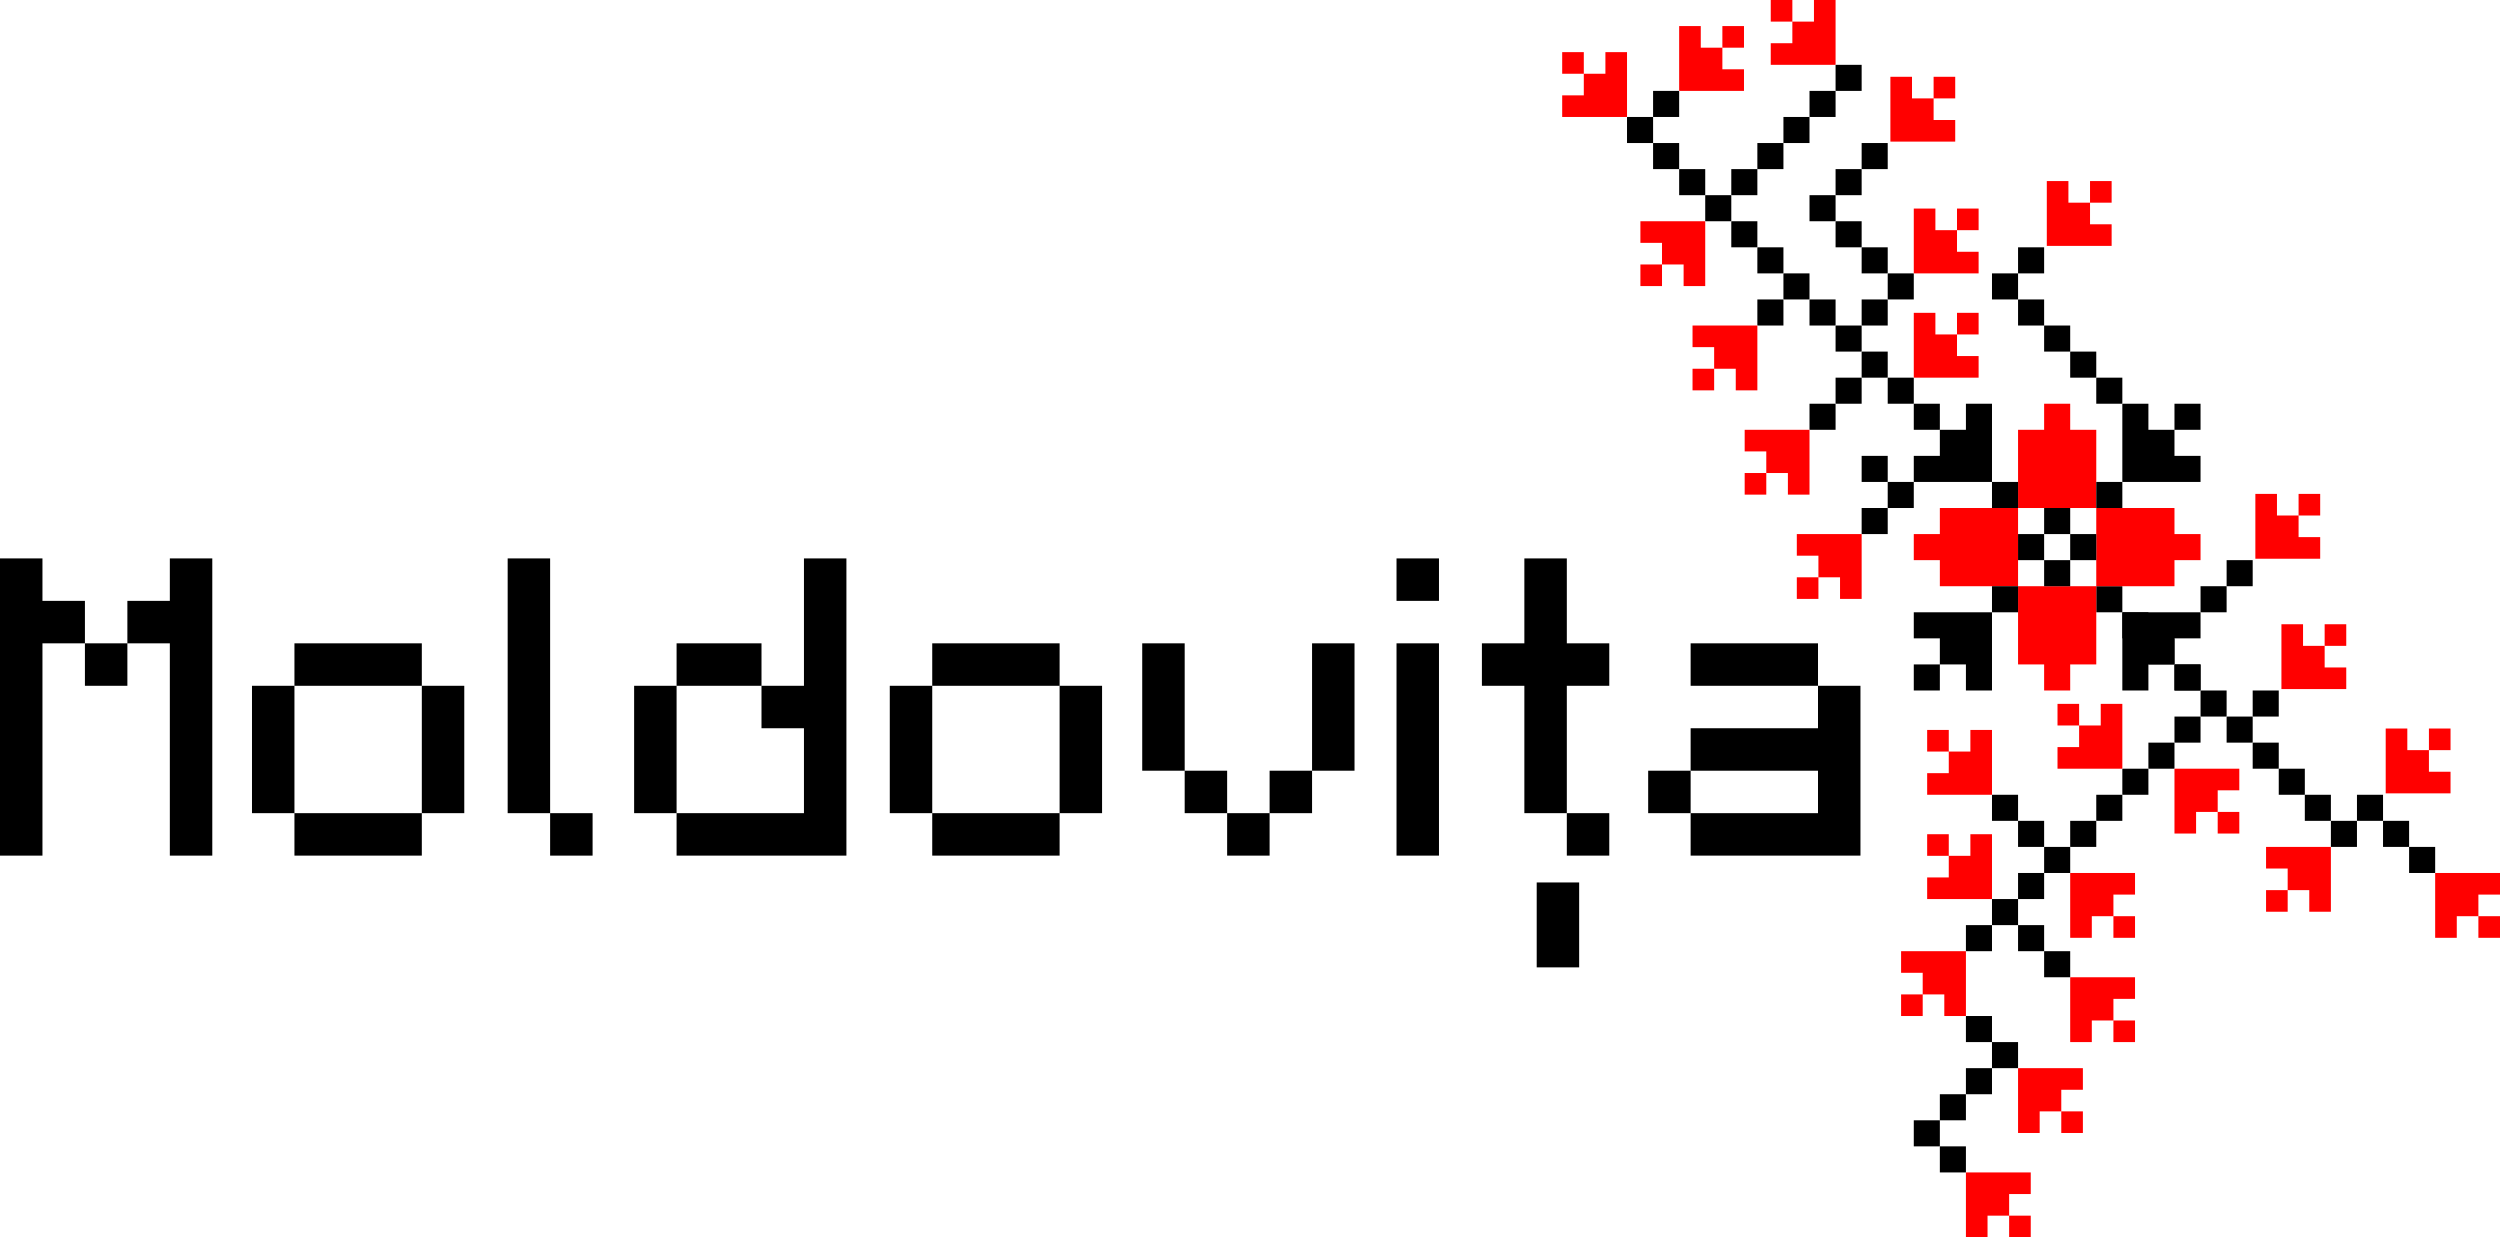 <?xml version="1.0" encoding="UTF-8"?>
<!DOCTYPE svg PUBLIC "-//W3C//DTD SVG 1.1//EN" "http://www.w3.org/Graphics/SVG/1.1/DTD/svg11.dtd">
<!-- Creator: CorelDRAW 2019 (64-Bit) -->
<svg xmlns="http://www.w3.org/2000/svg" xml:space="preserve" width="286.645mm" height="141.862mm" version="1.1" style="shape-rendering:geometricPrecision; text-rendering:geometricPrecision; image-rendering:optimizeQuality; fill-rule:evenodd; clip-rule:evenodd"
viewBox="0 0 5010.26 2479.6"
 xmlns:xlink="http://www.w3.org/1999/xlink"
 xmlns:xodm="http://www.corel.com/coreldraw/odm/2003">
 <defs>
  <style type="text/css">
   <![CDATA[
    .fil1 {fill:black}
    .fil0 {fill:red}
   ]]>
  </style>
 </defs>
 <g id="Слой_x0020_1">
  <g id="_2114171893968">
   <polygon class="fil0" points="3130.79,104.49 3174.1,104.49 3174.1,147.8 3217.41,147.8 3217.41,104.49 3260.72,104.49 3260.72,147.8 3260.72,191.11 3260.72,234.42 3217.41,234.42 3174.1,234.42 3130.79,234.42 3130.79,191.11 3174.1,191.11 3174.1,147.8 3130.79,147.8 "/>
   <rect class="fil1" x="3260.72" y="234.42" width="52.25" height="52.25"/>
   <rect class="fil1" x="3312.96" y="286.66" width="52.25" height="52.25"/>
   <rect class="fil1" x="3365.21" y="338.91" width="52.25" height="52.25"/>
   <rect class="fil1" x="3417.45" y="391.15" width="52.25" height="52.25"/>
   <rect class="fil1" x="3469.7" y="443.4" width="52.25" height="52.25"/>
   <rect class="fil1" x="3521.94" y="495.65" width="52.25" height="52.25"/>
   <rect class="fil1" x="3574.19" y="547.89" width="52.25" height="52.25"/>
   <rect class="fil1" x="3626.44" y="600.14" width="52.25" height="52.25"/>
   <rect class="fil1" x="3678.68" y="652.38" width="52.25" height="52.25"/>
   <rect class="fil1" x="3730.93" y="704.63" width="52.25" height="52.25"/>
   <rect class="fil1" x="3783.17" y="756.87" width="52.25" height="52.25"/>
   <rect class="fil1" x="3835.42" y="809.12" width="52.25" height="52.25"/>
   <rect class="fil1" x="3469.7" y="338.91" width="52.25" height="52.25"/>
   <rect class="fil1" x="3521.94" y="286.66" width="52.25" height="52.25"/>
   <rect class="fil1" x="3574.19" y="234.42" width="52.25" height="52.25"/>
   <rect class="fil1" x="3626.44" y="182.17" width="52.25" height="52.25"/>
   <rect class="fil1" x="3678.68" y="129.93" width="52.25" height="52.25"/>
   <rect class="fil1" x="3312.96" y="182.17" width="52.25" height="52.25"/>
   <polygon class="fil0" points="3495.13,52.25 3495.13,95.56 3451.82,95.56 3451.82,138.86 3495.13,138.86 3495.13,182.17 3451.82,182.17 3408.52,182.17 3365.21,182.17 3365.21,138.86 3365.21,95.56 3365.21,52.25 3408.52,52.25 3408.52,95.56 3451.82,95.56 3451.82,52.25 "/>
   <polygon class="fil0" points="3548.76,0 3592.07,0 3592.07,43.31 3635.37,43.31 3635.37,0 3678.68,0 3678.68,43.31 3678.68,86.62 3678.68,129.92 3635.37,129.92 3592.07,129.92 3548.76,129.92 3548.76,86.62 3592.07,86.62 3592.07,43.31 3548.76,43.31 "/>
   <polygon class="fil0" points="3287.53,573.32 3287.53,530.02 3330.84,530.02 3330.84,486.71 3287.53,486.71 3287.53,443.4 3330.84,443.4 3374.14,443.4 3417.45,443.4 3417.45,486.71 3417.45,530.02 3417.45,573.32 3374.14,573.32 3374.14,530.02 3330.84,530.02 3330.84,573.32 "/>
   <rect class="fil1" x="3521.94" y="600.14" width="52.25" height="52.25"/>
   <polygon class="fil0" points="3392.02,782.31 3392.02,739 3435.33,739 3435.33,695.69 3392.02,695.69 3392.02,652.38 3435.33,652.38 3478.64,652.38 3521.94,652.38 3521.94,695.69 3521.94,739 3521.94,782.31 3478.64,782.31 3478.64,739 3435.33,739 3435.33,782.31 "/>
   <rect class="fil1" x="3678.68" y="756.87" width="52.25" height="52.25"/>
   <rect class="fil1" x="3626.44" y="809.12" width="52.25" height="52.25"/>
   <polygon class="fil0" points="3496.51,991.29 3496.51,947.98 3539.82,947.98 3539.82,904.67 3496.51,904.67 3496.51,861.37 3539.82,861.37 3583.13,861.37 3626.44,861.37 3626.44,904.67 3626.44,947.98 3626.44,991.29 3583.13,991.29 3583.13,947.98 3539.82,947.98 3539.82,991.29 "/>
   <polygon class="fil1" points="3992.16,913.61 3992.16,965.86 3939.91,965.86 3887.66,965.86 3835.42,965.86 3835.42,913.61 3887.66,913.61 3887.66,861.37 3939.91,861.37 3939.91,809.12 3992.16,809.12 3992.16,861.37 "/>
   <rect class="fil1" x="4201.14" y="1174.84" width="52.25" height="52.25"/>
   <rect class="fil1" x="4253.38" y="1227.09" width="52.25" height="52.25"/>
   <rect class="fil1" x="4305.63" y="1279.33" width="52.25" height="52.25"/>
   <rect class="fil1" x="4357.88" y="1331.58" width="52.25" height="52.25"/>
   <rect class="fil1" x="4410.12" y="1383.82" width="52.25" height="52.25"/>
   <rect class="fil1" x="4462.37" y="1436.07" width="52.25" height="52.25"/>
   <rect class="fil1" x="4566.86" y="1540.56" width="52.25" height="52.25"/>
   <rect class="fil1" x="4619.1" y="1592.81" width="52.25" height="52.25"/>
   <rect class="fil1" x="4671.35" y="1645.05" width="52.25" height="52.25"/>
   <rect class="fil1" x="3783.17" y="965.86" width="52.25" height="52.25"/>
   <rect class="fil1" x="3730.93" y="1018.1" width="52.25" height="52.25"/>
   <polygon class="fil0" points="3601,1200.27 3601,1156.97 3644.31,1156.97 3644.31,1113.66 3601,1113.66 3601,1070.35 3644.31,1070.35 3687.62,1070.35 3730.93,1070.35 3730.93,1113.66 3730.93,1156.97 3730.93,1200.27 3687.62,1200.27 3687.62,1156.97 3644.31,1156.97 3644.31,1200.27 "/>
   <rect class="fil1" x="3730.93" y="913.61" width="52.25" height="52.25"/>
   <rect class="fil1" x="3730.93" y="600.14" width="52.25" height="52.25"/>
   <polygon class="fil0" points="3965.34,626.95 3965.34,670.26 3922.04,670.26 3922.04,713.57 3965.34,713.57 3965.34,756.88 3922.04,756.88 3878.73,756.88 3835.42,756.88 3835.42,713.57 3835.42,670.26 3835.42,626.95 3878.73,626.95 3878.73,670.26 3922.04,670.26 3922.04,626.95 "/>
   <rect class="fil1" x="3783.17" y="547.89" width="52.25" height="52.25"/>
   <rect class="fil1" x="3730.93" y="495.65" width="52.25" height="52.25"/>
   <rect class="fil1" x="3678.68" y="443.4" width="52.25" height="52.25"/>
   <rect class="fil1" x="3626.44" y="391.15" width="52.25" height="52.25"/>
   <rect class="fil1" x="3678.68" y="338.91" width="52.25" height="52.25"/>
   <rect class="fil1" x="3730.93" y="286.66" width="52.25" height="52.25"/>
   <polygon class="fil0" points="3918.46,153.89 3918.46,197.2 3875.15,197.2 3875.15,240.51 3918.46,240.51 3918.46,283.81 3875.15,283.81 3831.84,283.81 3788.54,283.81 3788.54,240.51 3788.54,197.2 3788.54,153.89 3831.84,153.89 3831.84,197.2 3875.15,197.2 3875.15,153.89 "/>
   <polygon class="fil0" points="3965.34,417.97 3965.34,461.28 3922.04,461.28 3922.04,504.58 3965.34,504.58 3965.34,547.89 3922.04,547.89 3878.73,547.89 3835.42,547.89 3835.42,504.58 3835.42,461.28 3835.42,417.97 3878.73,417.97 3878.73,461.28 3922.04,461.28 3922.04,417.97 "/>
   <polygon class="fil0" points="4201.14,965.86 4201.14,1018.1 4148.89,1018.1 4096.65,1018.1 4044.4,1018.1 4044.4,965.86 4044.4,913.61 4044.4,861.37 4096.65,861.37 4096.65,809.12 4148.89,809.12 4148.89,861.37 4201.14,861.37 4201.14,913.61 "/>
   <rect class="fil1" x="3992.16" y="965.86" width="52.25" height="52.25"/>
   <polygon class="fil0" points="3992.16,1018.1 4044.4,1018.1 4044.4,1070.35 4044.4,1122.59 4044.4,1174.84 3992.16,1174.84 3939.91,1174.84 3887.66,1174.84 3887.66,1122.59 3835.42,1122.59 3835.42,1070.35 3887.66,1070.35 3887.66,1018.1 3939.91,1018.1 "/>
   <polygon class="fil0" points="4044.4,1227.09 4044.4,1174.84 4096.65,1174.84 4148.89,1174.84 4201.14,1174.84 4201.14,1227.09 4201.14,1279.33 4201.14,1331.58 4148.89,1331.58 4148.89,1383.82 4096.65,1383.82 4096.65,1331.58 4044.4,1331.58 4044.4,1279.33 "/>
   <polygon class="fil0" points="4253.38,1174.84 4201.14,1174.84 4201.14,1122.59 4201.14,1070.35 4201.14,1018.1 4253.38,1018.1 4305.63,1018.1 4357.88,1018.1 4357.88,1070.35 4410.12,1070.35 4410.12,1122.59 4357.88,1122.59 4357.88,1174.84 4305.63,1174.84 "/>
   <rect class="fil1" x="4096.65" y="1018.1" width="52.25" height="52.25"/>
   <rect class="fil1" x="4148.89" y="1070.35" width="52.25" height="52.25"/>
   <rect class="fil1" x="4044.4" y="1070.35" width="52.25" height="52.25"/>
   <rect class="fil1" x="4096.65" y="1122.59" width="52.25" height="52.25"/>
   <rect class="fil1" x="4201.14" y="965.86" width="52.25" height="52.25"/>
   <rect class="fil1" x="3992.16" y="1174.84" width="52.25" height="52.25"/>
   <polygon class="fil1" points="3939.91,1227.09 3992.16,1227.09 3992.16,1279.33 3992.16,1331.58 3992.16,1383.82 3939.91,1383.82 3939.91,1331.58 3887.66,1331.58 3887.66,1383.82 3835.42,1383.82 3835.42,1331.58 3887.66,1331.58 3887.66,1279.33 3835.42,1279.33 3835.42,1227.09 3887.66,1227.09 "/>
   <polygon class="fil1" points="4305.63,965.86 4253.38,965.86 4253.38,913.61 4253.38,861.37 4253.38,809.12 4305.63,809.12 4305.63,861.37 4357.88,861.37 4357.88,809.12 4410.12,809.12 4410.12,861.37 4357.88,861.37 4357.88,913.61 4410.12,913.61 4410.12,965.86 4357.88,965.86 "/>
   <polygon class="fil1" points="4253.38,1279.33 4253.38,1227.09 4305.63,1227.09 4357.88,1227.09 4410.12,1227.09 4410.12,1279.33 4357.88,1279.33 4357.88,1331.58 4410.12,1331.58 4410.12,1383.82 4357.88,1383.82 4357.88,1331.58 4305.63,1331.58 4305.63,1383.82 4253.38,1383.82 4253.38,1331.58 "/>
   <rect class="fil1" x="4410.12" y="1174.84" width="52.25" height="52.25"/>
   <rect class="fil1" x="4462.37" y="1122.59" width="52.25" height="52.25"/>
   <polygon class="fil0" points="4649.9,989.82 4649.9,1033.13 4606.59,1033.13 4606.59,1076.44 4649.9,1076.44 4649.9,1119.75 4606.59,1119.75 4563.28,1119.75 4519.98,1119.75 4519.98,1076.44 4519.98,1033.13 4519.98,989.82 4563.28,989.82 4563.28,1033.13 4606.59,1033.13 4606.59,989.82 "/>
   <rect class="fil1" x="4201.14" y="756.87" width="52.25" height="52.25"/>
   <rect class="fil1" x="4148.89" y="704.63" width="52.25" height="52.25"/>
   <rect class="fil1" x="4096.65" y="652.38" width="52.25" height="52.25"/>
   <rect class="fil1" x="4044.4" y="600.14" width="52.25" height="52.25"/>
   <rect class="fil1" x="3992.16" y="547.89" width="52.25" height="52.25"/>
   <rect class="fil1" x="4044.4" y="495.65" width="52.25" height="52.25"/>
   <polygon class="fil0" points="4231.93,362.87 4231.93,406.18 4188.63,406.18 4188.63,449.49 4231.93,449.49 4231.93,492.8 4188.63,492.8 4145.32,492.8 4102.01,492.8 4102.01,449.49 4102.01,406.18 4102.01,362.87 4145.32,362.87 4145.32,406.18 4188.63,406.18 4188.63,362.87 "/>
   <rect class="fil1" x="4514.61" y="1383.82" width="52.25" height="52.25"/>
   <polygon class="fil0" points="4702.14,1251.05 4702.14,1294.36 4658.84,1294.36 4658.84,1337.67 4702.14,1337.67 4702.14,1380.97 4658.84,1380.97 4615.53,1380.97 4572.22,1380.97 4572.22,1337.67 4572.22,1294.36 4572.22,1251.05 4615.53,1251.05 4615.53,1294.36 4658.84,1294.36 4658.84,1251.05 "/>
   <rect class="fil1" x="4723.6" y="1592.81" width="52.25" height="52.25"/>
   <polygon class="fil0" points="4911.13,1460.03 4911.13,1503.34 4867.82,1503.34 4867.82,1546.65 4911.13,1546.65 4911.13,1589.96 4867.82,1589.96 4824.51,1589.96 4781.2,1589.96 4781.2,1546.65 4781.2,1503.34 4781.2,1460.03 4824.51,1460.03 4824.51,1503.34 4867.82,1503.34 4867.82,1460.03 "/>
   <rect class="fil1" x="4775.84" y="1645.05" width="52.25" height="52.25"/>
   <rect class="fil1" x="4828.09" y="1697.3" width="52.25" height="52.25"/>
   <polygon class="fil0" points="5010.26,1879.47 4966.95,1879.47 4966.95,1836.16 4923.64,1836.16 4923.64,1879.47 4880.33,1879.47 4880.33,1836.16 4880.33,1792.85 4880.33,1749.54 4923.64,1749.54 4966.95,1749.54 5010.26,1749.54 5010.26,1792.85 4966.95,1792.85 4966.95,1836.16 5010.26,1836.16 "/>
   <polygon class="fil0" points="4541.42,1827.22 4541.42,1783.91 4584.73,1783.91 4584.73,1740.61 4541.42,1740.61 4541.42,1697.3 4584.73,1697.3 4628.04,1697.3 4671.35,1697.3 4671.35,1740.61 4671.35,1783.91 4671.35,1827.22 4628.04,1827.22 4628.04,1783.91 4584.73,1783.91 4584.73,1827.22 "/>
   <rect class="fil1" x="4357.88" y="1436.07" width="52.25" height="52.25"/>
   <rect class="fil1" x="4305.63" y="1488.31" width="52.25" height="52.25"/>
   <rect class="fil1" x="4253.38" y="1540.56" width="52.25" height="52.25"/>
   <rect class="fil1" x="4201.14" y="1592.81" width="52.25" height="52.25"/>
   <rect class="fil1" x="4148.89" y="1645.05" width="52.25" height="52.25"/>
   <rect class="fil1" x="4096.65" y="1697.3" width="52.25" height="52.25"/>
   <rect class="fil1" x="4044.4" y="1749.54" width="52.25" height="52.25"/>
   <rect class="fil1" x="3992.16" y="1801.79" width="52.25" height="52.25"/>
   <rect class="fil1" x="3939.91" y="1854.03" width="52.25" height="52.25"/>
   <polygon class="fil0" points="4487.8,1670.49 4444.49,1670.49 4444.49,1627.18 4401.18,1627.18 4401.18,1670.49 4357.88,1670.49 4357.88,1627.18 4357.88,1583.87 4357.88,1540.56 4401.18,1540.56 4444.49,1540.56 4487.8,1540.56 4487.8,1583.87 4444.49,1583.87 4444.49,1627.18 4487.8,1627.18 "/>
   <polygon class="fil0" points="4123.46,1410.63 4166.77,1410.63 4166.77,1453.94 4210.08,1453.94 4210.08,1410.63 4253.38,1410.63 4253.38,1453.94 4253.38,1497.25 4253.38,1540.56 4210.08,1540.56 4166.77,1540.56 4123.46,1540.56 4123.46,1497.25 4166.77,1497.25 4166.77,1453.94 4123.46,1453.94 "/>
   <rect class="fil1" x="4514.61" y="1488.31" width="52.25" height="52.25"/>
   <rect class="fil1" x="4044.4" y="1645.05" width="52.25" height="52.25"/>
   <rect class="fil1" x="3992.16" y="1592.81" width="52.25" height="52.25"/>
   <polygon class="fil0" points="3862.23,1462.88 3905.54,1462.88 3905.54,1506.19 3948.85,1506.19 3948.85,1462.88 3992.16,1462.88 3992.16,1506.19 3992.16,1549.5 3992.16,1592.8 3948.85,1592.8 3905.54,1592.8 3862.23,1592.8 3862.23,1549.5 3905.54,1549.5 3905.54,1506.19 3862.23,1506.19 "/>
   <polygon class="fil0" points="3862.23,1671.86 3905.54,1671.86 3905.54,1715.17 3948.85,1715.17 3948.85,1671.86 3992.16,1671.86 3992.16,1715.17 3992.16,1758.48 3992.16,1801.79 3948.85,1801.79 3905.54,1801.79 3862.23,1801.79 3862.23,1758.48 3905.54,1758.48 3905.54,1715.17 3862.23,1715.17 "/>
   <polygon class="fil0" points="3809.98,2036.21 3809.98,1992.9 3853.29,1992.9 3853.29,1949.59 3809.98,1949.59 3809.98,1906.28 3853.29,1906.28 3896.6,1906.28 3939.91,1906.28 3939.91,1949.59 3939.91,1992.9 3939.91,2036.21 3896.6,2036.21 3896.6,1992.9 3853.29,1992.9 3853.29,2036.21 "/>
   <polygon class="fil0" points="4278.82,1879.47 4235.51,1879.47 4235.51,1836.16 4192.2,1836.16 4192.2,1879.47 4148.89,1879.47 4148.89,1836.16 4148.89,1792.85 4148.89,1749.54 4192.2,1749.54 4235.51,1749.54 4278.82,1749.54 4278.82,1792.85 4235.51,1792.85 4235.51,1836.16 4278.82,1836.16 "/>
   <rect class="fil1" x="4044.4" y="1854.03" width="52.25" height="52.25"/>
   <rect class="fil1" x="4096.65" y="1906.28" width="52.25" height="52.25"/>
   <polygon class="fil0" points="4278.82,2088.45 4235.51,2088.45 4235.51,2045.14 4192.2,2045.14 4192.2,2088.45 4148.89,2088.45 4148.89,2045.14 4148.89,2001.83 4148.89,1958.53 4192.2,1958.53 4235.51,1958.53 4278.82,1958.53 4278.82,2001.83 4235.51,2001.83 4235.51,2045.14 4278.82,2045.14 "/>
   <rect class="fil1" x="3939.91" y="2036.2" width="52.25" height="52.25"/>
   <rect class="fil1" x="3992.15" y="2088.45" width="52.25" height="52.25"/>
   <rect class="fil1" x="3939.91" y="2140.7" width="52.25" height="52.25"/>
   <rect class="fil1" x="3887.66" y="2192.94" width="52.25" height="52.25"/>
   <rect class="fil1" x="3835.42" y="2245.19" width="52.25" height="52.25"/>
   <rect class="fil1" x="3887.66" y="2297.43" width="52.25" height="52.25"/>
   <polygon class="fil0" points="4174.32,2270.62 4131.02,2270.62 4131.02,2227.31 4087.71,2227.31 4087.71,2270.62 4044.4,2270.62 4044.4,2227.31 4044.4,2184.01 4044.4,2140.7 4087.71,2140.7 4131.02,2140.7 4174.32,2140.7 4174.32,2184.01 4131.02,2184.01 4131.02,2227.31 4174.32,2227.31 "/>
   <polygon class="fil0" points="4069.83,2479.6 4026.52,2479.6 4026.52,2436.3 3983.22,2436.3 3983.22,2479.6 3939.91,2479.6 3939.91,2436.3 3939.91,2392.99 3939.91,2349.68 3983.22,2349.68 4026.52,2349.68 4069.83,2349.68 4069.83,2392.99 4026.52,2392.99 4026.52,2436.3 4069.83,2436.3 "/>
  </g>
  <g id="_2114142292496">
   <polygon class="fil1" points="170.19,1289.3 255.28,1289.3 255.28,1204.2 340.37,1204.2 340.37,1119.11 425.46,1119.11 425.46,1204.2 425.46,1289.3 425.46,1374.39 425.46,1459.48 425.46,1544.57 425.46,1629.67 425.46,1714.76 340.37,1714.76 340.37,1629.67 340.37,1544.57 340.37,1459.48 340.37,1374.39 340.37,1289.3 255.28,1289.3 255.28,1374.39 170.19,1374.39 170.19,1289.3 170.19,1204.2 85.09,1204.2 85.09,1119.11 -0,1119.11 -0,1204.2 -0,1289.3 -0,1374.39 -0,1459.48 -0,1544.57 -0,1629.67 -0,1714.76 85.09,1714.76 85.09,1629.67 85.09,1544.57 85.09,1459.48 85.09,1374.39 85.09,1289.3 "/>
   <path class="fil1" d="M590.1 1289.3l85.09 0 85.09 0 85.09 0 0 85.09 85.09 0 0 85.09 0 85.09 0 85.09 -85.09 0 0 85.09 -85.09 0 -85.09 0 -85.09 0 0 -85.09 -85.09 0 0 -85.09 0 -85.09 0 -85.09 85.09 0 0 -85.09zm0 170.19l0 85.09 0 85.09 85.09 0 85.09 0 85.09 0 0 -85.09 0 -85.09 0 -85.09 -85.09 0 -85.09 0 -85.09 0 0 85.09z"/>
   <polygon class="fil1" points="1102.51,1374.39 1102.51,1459.48 1102.51,1544.57 1102.51,1629.67 1187.61,1629.67 1187.61,1714.76 1102.51,1714.76 1102.51,1629.67 1017.42,1629.67 1017.42,1544.57 1017.42,1459.48 1017.42,1374.39 1017.42,1289.3 1017.42,1204.2 1017.42,1119.11 1102.51,1119.11 1102.51,1204.2 1102.51,1289.3 "/>
   <path class="fil1" d="M1441.04 1374.39l-85.09 0 0 85.09 0 85.09 0 85.09 85.09 0 85.09 0 85.09 0 0 -85.09 0 -85.09 -85.09 0 0 -85.09 -85.09 0zm-85.09 0l0 -85.09 85.09 0 85.09 0 0 85.09 85.09 0 0 -85.09 0 -85.09 0 -85.09 85.09 0 0 85.09 0 85.09 0 85.09 0 85.09 0 85.09 0 85.09 0 85.09 -85.09 0 -85.09 0 -85.09 0 -85.09 0 0 -85.09 -85.09 0 0 -85.09 0 -85.09 0 -85.09 85.09 0z"/>
   <path class="fil1" d="M1868.3 1289.3l85.09 0 85.09 0 85.09 0 0 85.09 85.09 0 0 85.09 0 85.09 0 85.09 -85.09 0 0 85.09 -85.09 0 -85.09 0 -85.09 0 0 -85.09 -85.09 0 0 -85.09 0 -85.09 0 -85.09 85.09 0 0 -85.09zm0 170.19l0 85.09 0 85.09 85.09 0 85.09 0 85.09 0 0 -85.09 0 -85.09 0 -85.09 -85.09 0 -85.09 0 -85.09 0 0 85.09z"/>
   <polygon class="fil1" points="2289.14,1289.3 2374.23,1289.3 2374.23,1374.39 2374.23,1459.48 2374.23,1544.57 2459.32,1544.57 2459.32,1629.67 2544.42,1629.67 2629.51,1629.67 2629.51,1544.57 2714.6,1544.57 2714.6,1459.48 2714.6,1374.39 2714.6,1289.3 2629.51,1289.3 2629.51,1374.39 2629.51,1459.48 2629.51,1544.57 2544.42,1544.57 2544.42,1629.67 2544.42,1714.76 2459.32,1714.76 2459.32,1629.67 2374.23,1629.67 2374.23,1544.57 2289.14,1544.57 2289.14,1459.48 2289.14,1374.39 "/>
   <path class="fil1" d="M2883.86 1289.3l-85.09 0 0 85.09 0 85.09 0 85.09 0 85.09 0 85.09 85.09 0 0 -85.09 0 -85.09 0 -85.09 0 -85.09 0 -85.09zm0 -170.19l-85.09 0 0 85.09 85.09 0 0 -85.09z"/>
   <path class="fil1" d="M3054.98 1289.3l-85.09 0 0 85.09 85.09 0 0 85.09 0 85.09 0 85.09 85.09 0 0 85.09 85.09 0 0 -85.09 -85.09 0 0 -85.09 0 -85.09 0 -85.09 85.09 0 0 -85.09 -85.09 0 0 -85.09 0 -85.09 -85.09 0 0 85.09 0 85.09zm24.73 564.32l0 85.09 85.09 0 0 -85.09 0 -85.09 -85.09 0 0 85.09z"/>
   <path class="fil1" d="M3473.29 1289.3l-85.09 0 0 85.09 85.09 0 85.09 0 85.09 0 0 85.09 -85.09 0 -85.09 0 -85.09 0 0 85.09 -85.09 0 0 85.09 85.09 0 0 85.09 85.09 0 85.09 0 85.09 0 85.09 0 0 -85.09 0 -85.09 0 -85.09 0 -85.09 -85.09 0 0 -85.09 -85.09 0 -85.09 0zm0 255.28l85.09 0 85.09 0 0 85.09 -85.09 0 -85.09 0 -85.09 0 0 -85.09 85.09 0z"/>
  </g>
 </g>
</svg>

